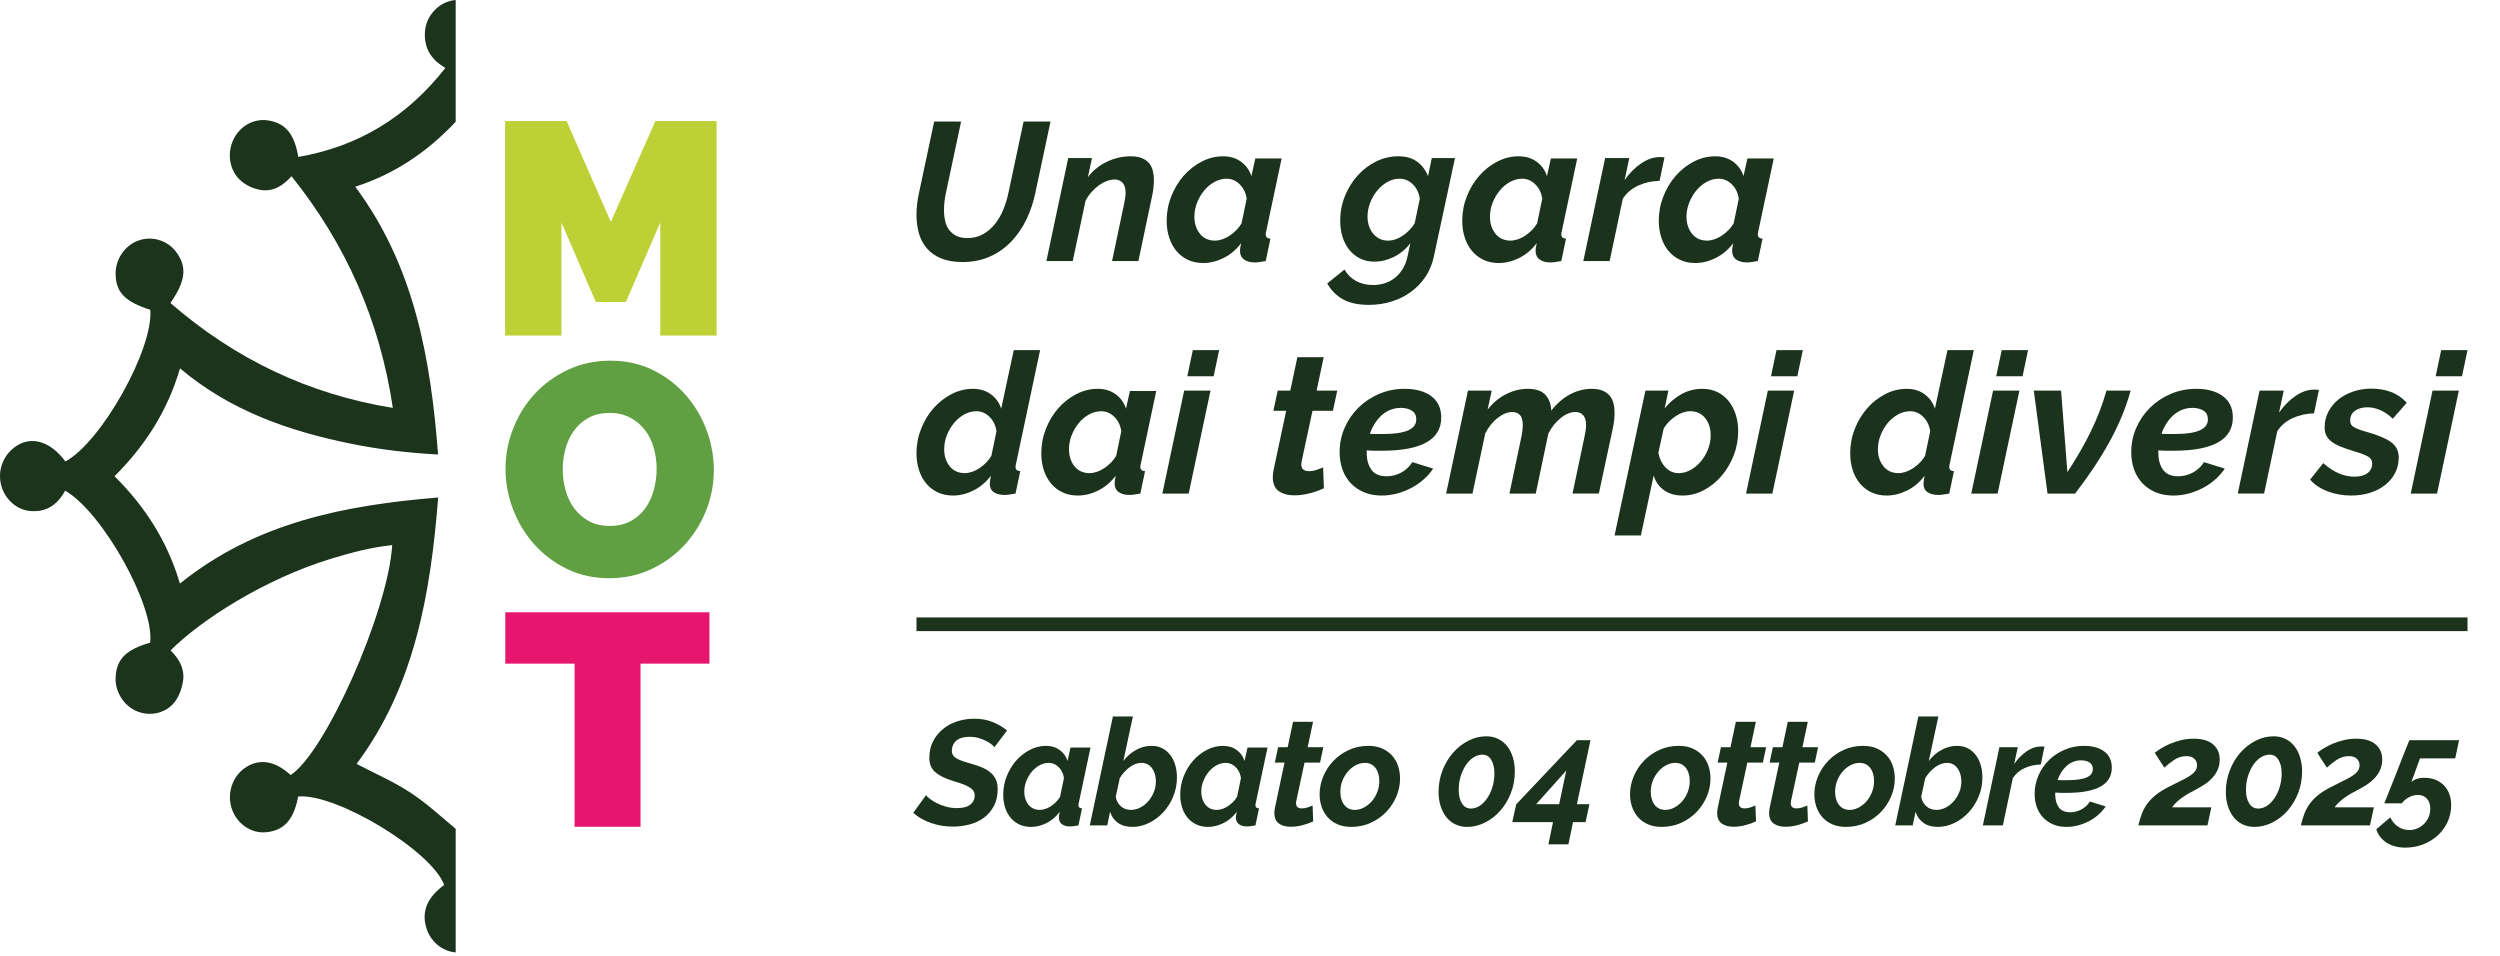 <?xml version="1.0" encoding="UTF-8" standalone="no"?><!DOCTYPE svg PUBLIC "-//W3C//DTD SVG 1.1//EN" "http://www.w3.org/Graphics/SVG/1.1/DTD/svg11.dtd"><svg width="100%" height="100%" viewBox="0 0 549 210" version="1.1" xmlns="http://www.w3.org/2000/svg" xmlns:xlink="http://www.w3.org/1999/xlink" xml:space="preserve" xmlns:serif="http://www.serif.com/" style="fill-rule:evenodd;clip-rule:evenodd;"><rect id="Pagina-1" serif:id="Pagina 1" x="-324.324" y="-316.37" width="1190.55" height="841.89" style="fill:none;"/><g id="Livello-1" serif:id="Livello 1"><path d="M209.195,181.521c-1.639,-0 -3.218,-0.262 -4.736,-0.786c-1.519,-0.525 -2.825,-1.267 -3.917,-2.229l2.819,-3.9c0.109,0.197 0.366,0.454 0.77,0.77c0.404,0.317 0.907,0.634 1.508,0.951c0.6,0.317 1.289,0.585 2.065,0.802c0.775,0.219 1.589,0.329 2.441,0.329c1.311,-0 2.289,-0.257 2.933,-0.771c0.645,-0.513 0.968,-1.196 0.968,-2.048c0,-0.415 -0.126,-0.775 -0.377,-1.082c-0.252,-0.306 -0.596,-0.578 -1.033,-0.819c-0.437,-0.24 -0.956,-0.464 -1.557,-0.672c-0.601,-0.207 -1.261,-0.42 -1.983,-0.639c-1.638,-0.503 -2.884,-1.131 -3.736,-1.885c-0.852,-0.753 -1.278,-1.796 -1.278,-3.129c0,-1.355 0.273,-2.562 0.82,-3.622c0.545,-1.059 1.272,-1.96 2.179,-2.704c0.906,-0.743 1.955,-1.305 3.146,-1.688c1.191,-0.382 2.43,-0.573 3.72,-0.573c1.551,-0 2.934,0.257 4.146,0.77c1.213,0.514 2.234,1.12 3.064,1.819l-2.785,3.67c-0.088,-0.152 -0.295,-0.36 -0.623,-0.623c-0.328,-0.261 -0.738,-0.518 -1.229,-0.769c-0.492,-0.251 -1.044,-0.464 -1.655,-0.64c-0.612,-0.174 -1.246,-0.261 -1.901,-0.261c-1.311,-0 -2.294,0.284 -2.95,0.851c-0.655,0.569 -0.983,1.322 -0.983,2.262c0,0.372 0.093,0.694 0.279,0.967c0.185,0.273 0.464,0.513 0.835,0.721c0.371,0.207 0.82,0.399 1.344,0.574c0.524,0.174 1.136,0.36 1.835,0.556c0.874,0.241 1.666,0.514 2.376,0.819c0.71,0.307 1.317,0.672 1.819,1.099c0.503,0.426 0.89,0.934 1.164,1.524c0.273,0.589 0.409,1.29 0.409,2.097c0,1.464 -0.284,2.721 -0.852,3.77c-0.568,1.049 -1.311,1.906 -2.228,2.572c-0.918,0.667 -1.972,1.153 -3.163,1.459c-1.191,0.306 -2.409,0.458 -3.654,0.458" style="fill:#1b331c;fill-rule:nonzero;"/><path d="M228.368,177.851c0.371,0 0.77,-0.071 1.196,-0.213c0.426,-0.142 0.836,-0.345 1.229,-0.606c0.393,-0.263 0.765,-0.569 1.115,-0.918c0.349,-0.35 0.644,-0.732 0.884,-1.148l0.852,-4.096c-0.13,-0.961 -0.513,-1.759 -1.147,-2.393c-0.633,-0.633 -1.365,-0.95 -2.195,-0.95c-0.7,0 -1.377,0.18 -2.033,0.541c-0.655,0.36 -1.229,0.841 -1.72,1.441c-0.492,0.602 -0.885,1.279 -1.18,2.032c-0.295,0.754 -0.442,1.525 -0.442,2.311c0,1.137 0.305,2.087 0.917,2.852c0.612,0.764 1.453,1.147 2.524,1.147m-1.967,3.736c-0.961,0 -1.819,-0.18 -2.573,-0.541c-0.753,-0.36 -1.392,-0.857 -1.917,-1.491c-0.524,-0.634 -0.923,-1.382 -1.196,-2.245c-0.273,-0.863 -0.41,-1.786 -0.41,-2.77c0,-1.419 0.257,-2.78 0.771,-4.08c0.513,-1.299 1.201,-2.442 2.064,-3.424c0.863,-0.984 1.863,-1.771 2.999,-2.361c1.136,-0.59 2.327,-0.885 3.573,-0.885c1.179,0 2.184,0.307 3.015,0.918c0.83,0.612 1.398,1.41 1.704,2.393l0.656,-2.95l4.391,0l-2.556,12.061c-0.066,0.241 -0.098,0.437 -0.098,0.59c0,0.459 0.262,0.699 0.786,0.721l-0.786,3.736c-0.393,0.066 -0.738,0.12 -1.033,0.164c-0.295,0.043 -0.552,0.066 -0.77,0.066c-0.765,0 -1.371,-0.164 -1.819,-0.492c-0.448,-0.328 -0.672,-0.82 -0.672,-1.475c0,-0.262 0.066,-0.677 0.197,-1.245c-0.831,1.093 -1.808,1.917 -2.933,2.474c-1.126,0.557 -2.257,0.836 -3.393,0.836" style="fill:#1b331c;fill-rule:nonzero;"/><path d="M248.36,177.851c0.699,0 1.376,-0.169 2.032,-0.509c0.656,-0.338 1.24,-0.797 1.754,-1.376c0.513,-0.579 0.922,-1.245 1.229,-1.999c0.305,-0.754 0.458,-1.546 0.458,-2.376c-0,-0.546 -0.071,-1.065 -0.213,-1.557c-0.142,-0.492 -0.344,-0.923 -0.606,-1.294c-0.262,-0.371 -0.59,-0.666 -0.983,-0.885c-0.394,-0.219 -0.841,-0.328 -1.344,-0.328c-0.896,-0 -1.775,0.322 -2.639,0.967c-0.863,0.644 -1.578,1.436 -2.146,2.376l-0.885,4.096c0.131,0.831 0.497,1.52 1.098,2.066c0.6,0.546 1.349,0.819 2.245,0.819m0.328,3.736c-1.289,-0 -2.349,-0.295 -3.179,-0.885c-0.831,-0.59 -1.41,-1.398 -1.737,-2.425l-0.623,2.982l-3.834,0l5.079,-23.925l4.392,0l-2.097,9.767c0.764,-1.005 1.688,-1.808 2.769,-2.409c1.082,-0.601 2.212,-0.902 3.392,-0.902c0.918,-0 1.721,0.181 2.409,0.541c0.688,0.361 1.272,0.858 1.753,1.492c0.481,0.633 0.841,1.371 1.082,2.212c0.24,0.841 0.361,1.743 0.361,2.704c-0,1.486 -0.274,2.883 -0.82,4.195c-0.546,1.311 -1.273,2.458 -2.179,3.441c-0.907,0.983 -1.95,1.765 -3.13,2.343c-1.18,0.579 -2.393,0.869 -3.638,0.869" style="fill:#1b331c;fill-rule:nonzero;"/><path d="M267.238,177.851c0.371,0 0.77,-0.071 1.196,-0.213c0.426,-0.142 0.836,-0.345 1.229,-0.606c0.393,-0.263 0.765,-0.569 1.115,-0.918c0.349,-0.35 0.644,-0.732 0.884,-1.148l0.853,-4.096c-0.132,-0.961 -0.514,-1.759 -1.148,-2.393c-0.633,-0.633 -1.365,-0.95 -2.195,-0.95c-0.7,0 -1.377,0.18 -2.033,0.541c-0.655,0.36 -1.229,0.841 -1.72,1.441c-0.492,0.602 -0.885,1.279 -1.18,2.032c-0.295,0.754 -0.442,1.525 -0.442,2.311c0,1.137 0.305,2.087 0.917,2.852c0.612,0.764 1.453,1.147 2.524,1.147m-1.967,3.736c-0.961,0 -1.819,-0.18 -2.573,-0.541c-0.753,-0.36 -1.392,-0.857 -1.917,-1.491c-0.524,-0.634 -0.923,-1.382 -1.196,-2.245c-0.273,-0.863 -0.41,-1.786 -0.41,-2.77c0,-1.419 0.257,-2.78 0.771,-4.08c0.513,-1.299 1.201,-2.442 2.064,-3.424c0.863,-0.984 1.863,-1.771 2.999,-2.361c1.136,-0.59 2.327,-0.885 3.573,-0.885c1.179,0 2.184,0.307 3.015,0.918c0.83,0.612 1.398,1.41 1.704,2.393l0.655,-2.95l4.393,0l-2.557,12.061c-0.065,0.241 -0.098,0.437 -0.098,0.59c0,0.459 0.262,0.699 0.787,0.721l-0.787,3.736c-0.394,0.066 -0.738,0.12 -1.033,0.164c-0.295,0.043 -0.551,0.066 -0.77,0.066c-0.765,0 -1.371,-0.164 -1.819,-0.492c-0.448,-0.328 -0.672,-0.82 -0.672,-1.475c0,-0.262 0.066,-0.677 0.197,-1.245c-0.831,1.093 -1.808,1.917 -2.933,2.474c-1.126,0.557 -2.257,0.836 -3.393,0.836" style="fill:#1b331c;fill-rule:nonzero;"/><path d="M283.427,181.554c-1.048,0 -1.906,-0.235 -2.572,-0.705c-0.667,-0.469 -1,-1.239 -1,-2.311c0,-0.436 0.044,-0.84 0.132,-1.212l2.096,-9.865l-2.13,0l0.721,-3.376l2.098,0l1.179,-5.571l4.393,0l-1.181,5.571l3.442,0l-0.721,3.376l-3.408,0l-1.803,8.39c-0.022,0.11 -0.039,0.203 -0.05,0.279c-0.01,0.076 -0.015,0.158 -0.015,0.245c0,0.416 0.114,0.711 0.343,0.886c0.23,0.175 0.53,0.262 0.902,0.262c0.436,0 0.868,-0.071 1.295,-0.213c0.425,-0.142 0.791,-0.278 1.097,-0.41l0.131,3.474c-0.634,0.306 -1.398,0.579 -2.294,0.82c-0.896,0.24 -1.781,0.36 -2.655,0.36" style="fill:#1b331c;fill-rule:nonzero;"/><path d="M297.521,177.851c0.677,0 1.338,-0.169 1.982,-0.509c0.645,-0.338 1.218,-0.791 1.721,-1.359c0.503,-0.569 0.906,-1.24 1.213,-2.016c0.306,-0.775 0.459,-1.6 0.459,-2.474c0,-1.18 -0.284,-2.136 -0.853,-2.869c-0.568,-0.731 -1.343,-1.097 -2.327,-1.097c-0.676,0 -1.338,0.17 -1.982,0.508c-0.645,0.338 -1.219,0.797 -1.721,1.377c-0.503,0.579 -0.907,1.251 -1.213,2.015c-0.305,0.765 -0.459,1.584 -0.459,2.458c0,1.18 0.284,2.136 0.853,2.867c0.567,0.733 1.344,1.099 2.327,1.099m-0.787,3.736c-1.158,0 -2.168,-0.192 -3.031,-0.574c-0.864,-0.382 -1.585,-0.901 -2.163,-1.557c-0.58,-0.655 -1.016,-1.414 -1.312,-2.277c-0.295,-0.863 -0.442,-1.775 -0.442,-2.737c0,-1.355 0.267,-2.671 0.803,-3.949c0.536,-1.279 1.279,-2.414 2.229,-3.409c0.95,-0.994 2.081,-1.791 3.391,-2.392c1.312,-0.601 2.743,-0.902 4.294,-0.902c1.136,0 2.136,0.192 2.999,0.574c0.863,0.383 1.589,0.896 2.179,1.541c0.591,0.644 1.033,1.404 1.328,2.277c0.295,0.874 0.443,1.803 0.443,2.786c0,1.355 -0.269,2.666 -0.804,3.933c-0.535,1.267 -1.277,2.398 -2.229,3.392c-0.95,0.995 -2.081,1.792 -3.391,2.393c-1.312,0.601 -2.742,0.901 -4.294,0.901" style="fill:#1b331c;fill-rule:nonzero;"/><path d="M323.019,177.556c0.677,0 1.322,-0.202 1.934,-0.606c0.611,-0.405 1.158,-0.962 1.638,-1.672c0.481,-0.71 0.864,-1.53 1.148,-2.458c0.283,-0.929 0.426,-1.917 0.426,-2.966c0,-1.224 -0.23,-2.218 -0.689,-2.983c-0.458,-0.764 -1.103,-1.147 -1.934,-1.147c-0.699,0 -1.365,0.208 -1.999,0.623c-0.633,0.415 -1.185,0.978 -1.655,1.688c-0.47,0.71 -0.847,1.53 -1.131,2.458c-0.284,0.929 -0.426,1.917 -0.426,2.966c0,1.224 0.235,2.212 0.706,2.966c0.469,0.754 1.13,1.131 1.982,1.131m-0.852,4.031c-0.961,0 -1.831,-0.192 -2.606,-0.574c-0.775,-0.382 -1.431,-0.912 -1.966,-1.589c-0.536,-0.678 -0.95,-1.486 -1.245,-2.426c-0.296,-0.939 -0.443,-1.966 -0.443,-3.081c0,-1.681 0.29,-3.265 0.869,-4.752c0.578,-1.485 1.354,-2.78 2.327,-3.883c0.972,-1.103 2.086,-1.978 3.343,-2.622c1.256,-0.644 2.572,-0.967 3.949,-0.967c0.961,0 1.83,0.191 2.605,0.573c0.776,0.383 1.431,0.913 1.967,1.59c0.535,0.678 0.95,1.491 1.245,2.441c0.295,0.951 0.443,1.984 0.443,3.098c0,1.704 -0.29,3.294 -0.868,4.768c-0.58,1.475 -1.356,2.765 -2.328,3.868c-0.972,1.103 -2.092,1.972 -3.359,2.605c-1.268,0.634 -2.578,0.951 -3.933,0.951" style="fill:#1b331c;fill-rule:nonzero;"/><path d="M342.388,176.605l1.573,-7.406l-6.62,7.406l5.047,-0Zm-1.344,3.934l-8.947,-0l0.853,-3.901l13.338,-14.093l2.983,-0l-2.983,14.06l2.753,-0l-0.851,3.934l-2.753,-0l-1.017,4.882l-4.391,-0l1.015,-4.882Z" style="fill:#1b331c;fill-rule:nonzero;"/><path d="M365.691,177.851c0.677,0 1.338,-0.169 1.982,-0.509c0.645,-0.338 1.218,-0.791 1.721,-1.359c0.503,-0.569 0.906,-1.24 1.213,-2.016c0.306,-0.775 0.459,-1.6 0.459,-2.474c-0,-1.18 -0.284,-2.136 -0.853,-2.869c-0.568,-0.731 -1.343,-1.097 -2.327,-1.097c-0.676,0 -1.338,0.17 -1.982,0.508c-0.645,0.338 -1.219,0.797 -1.721,1.377c-0.503,0.579 -0.907,1.251 -1.213,2.015c-0.305,0.765 -0.459,1.584 -0.459,2.458c-0,1.18 0.284,2.136 0.853,2.867c0.567,0.733 1.344,1.099 2.327,1.099m-0.787,3.736c-1.158,0 -2.168,-0.192 -3.031,-0.574c-0.864,-0.382 -1.585,-0.901 -2.163,-1.557c-0.58,-0.655 -1.016,-1.414 -1.312,-2.277c-0.295,-0.863 -0.442,-1.775 -0.442,-2.737c-0,-1.355 0.267,-2.671 0.803,-3.949c0.536,-1.279 1.279,-2.414 2.229,-3.409c0.95,-0.994 2.081,-1.791 3.391,-2.392c1.312,-0.601 2.743,-0.902 4.294,-0.902c1.136,0 2.136,0.192 2.999,0.574c0.863,0.383 1.589,0.896 2.179,1.541c0.591,0.644 1.033,1.404 1.328,2.277c0.295,0.874 0.443,1.803 0.443,2.786c-0,1.355 -0.269,2.666 -0.804,3.933c-0.535,1.267 -1.277,2.398 -2.229,3.392c-0.95,0.995 -2.081,1.792 -3.391,2.393c-1.312,0.601 -2.742,0.901 -4.294,0.901" style="fill:#1b331c;fill-rule:nonzero;"/><path d="M380.669,181.554c-1.048,0 -1.906,-0.235 -2.572,-0.705c-0.667,-0.469 -1,-1.239 -1,-2.311c-0,-0.436 0.044,-0.84 0.132,-1.212l2.096,-9.865l-2.13,0l0.721,-3.376l2.098,0l1.179,-5.571l4.393,0l-1.181,5.571l3.442,0l-0.721,3.376l-3.408,0l-1.803,8.39c-0.022,0.11 -0.039,0.203 -0.05,0.279c-0.01,0.076 -0.015,0.158 -0.015,0.245c-0,0.416 0.114,0.711 0.343,0.886c0.23,0.175 0.53,0.262 0.902,0.262c0.436,0 0.868,-0.071 1.295,-0.213c0.425,-0.142 0.791,-0.278 1.097,-0.41l0.131,3.474c-0.634,0.306 -1.398,0.579 -2.294,0.82c-0.896,0.24 -1.781,0.36 -2.655,0.36" style="fill:#1b331c;fill-rule:nonzero;"/><path d="M392.074,181.554c-1.048,0 -1.906,-0.235 -2.572,-0.705c-0.667,-0.469 -1,-1.239 -1,-2.311c-0,-0.436 0.044,-0.84 0.132,-1.212l2.096,-9.865l-2.13,0l0.721,-3.376l2.098,0l1.179,-5.571l4.393,0l-1.181,5.571l3.442,0l-0.721,3.376l-3.408,0l-1.803,8.39c-0.022,0.11 -0.039,0.203 -0.05,0.279c-0.01,0.076 -0.015,0.158 -0.015,0.245c-0,0.416 0.114,0.711 0.343,0.886c0.23,0.175 0.53,0.262 0.902,0.262c0.436,0 0.868,-0.071 1.295,-0.213c0.425,-0.142 0.791,-0.278 1.097,-0.41l0.131,3.474c-0.634,0.306 -1.398,0.579 -2.294,0.82c-0.896,0.24 -1.781,0.36 -2.655,0.36" style="fill:#1b331c;fill-rule:nonzero;"/><path d="M406.168,177.851c0.677,0 1.338,-0.169 1.982,-0.509c0.645,-0.338 1.218,-0.791 1.721,-1.359c0.503,-0.569 0.906,-1.24 1.213,-2.016c0.306,-0.775 0.459,-1.6 0.459,-2.474c-0,-1.18 -0.284,-2.136 -0.853,-2.869c-0.568,-0.731 -1.343,-1.097 -2.327,-1.097c-0.676,0 -1.338,0.17 -1.982,0.508c-0.645,0.338 -1.219,0.797 -1.721,1.377c-0.503,0.579 -0.907,1.251 -1.213,2.015c-0.305,0.765 -0.459,1.584 -0.459,2.458c-0,1.18 0.284,2.136 0.853,2.867c0.567,0.733 1.344,1.099 2.327,1.099m-0.787,3.736c-1.158,0 -2.168,-0.192 -3.031,-0.574c-0.864,-0.382 -1.585,-0.901 -2.163,-1.557c-0.58,-0.655 -1.016,-1.414 -1.312,-2.277c-0.295,-0.863 -0.442,-1.775 -0.442,-2.737c-0,-1.355 0.267,-2.671 0.803,-3.949c0.536,-1.279 1.279,-2.414 2.229,-3.409c0.95,-0.994 2.081,-1.791 3.391,-2.392c1.312,-0.601 2.743,-0.902 4.294,-0.902c1.136,0 2.136,0.192 2.999,0.574c0.863,0.383 1.589,0.896 2.179,1.541c0.591,0.644 1.033,1.404 1.328,2.277c0.295,0.874 0.443,1.803 0.443,2.786c-0,1.355 -0.269,2.666 -0.804,3.933c-0.535,1.267 -1.277,2.398 -2.229,3.392c-0.95,0.995 -2.081,1.792 -3.391,2.393c-1.312,0.601 -2.742,0.901 -4.294,0.901" style="fill:#1b331c;fill-rule:nonzero;"/><path d="M425.242,177.851c0.698,0 1.376,-0.169 2.031,-0.509c0.657,-0.338 1.24,-0.797 1.754,-1.376c0.513,-0.579 0.923,-1.245 1.229,-1.999c0.305,-0.754 0.459,-1.546 0.459,-2.376c-0,-0.546 -0.072,-1.065 -0.213,-1.557c-0.143,-0.492 -0.344,-0.923 -0.607,-1.294c-0.261,-0.371 -0.59,-0.666 -0.983,-0.885c-0.393,-0.219 -0.841,-0.328 -1.344,-0.328c-0.895,-0 -1.775,0.322 -2.638,0.967c-0.863,0.644 -1.579,1.436 -2.147,2.376l-0.885,4.096c0.132,0.831 0.497,1.52 1.099,2.066c0.6,0.546 1.349,0.819 2.245,0.819m0.327,3.736c-1.289,-0 -2.348,-0.295 -3.179,-0.885c-0.831,-0.59 -1.409,-1.398 -1.737,-2.425l-0.623,2.982l-3.834,0l5.08,-23.925l4.392,0l-2.098,9.767c0.765,-1.005 1.688,-1.808 2.77,-2.409c1.081,-0.601 2.212,-0.902 3.391,-0.902c0.918,-0 1.721,0.181 2.409,0.541c0.689,0.361 1.273,0.858 1.754,1.492c0.48,0.633 0.841,1.371 1.081,2.212c0.241,0.841 0.361,1.743 0.361,2.704c-0,1.486 -0.274,2.883 -0.82,4.195c-0.545,1.311 -1.272,2.458 -2.179,3.441c-0.907,0.983 -1.949,1.765 -3.13,2.343c-1.18,0.579 -2.393,0.869 -3.638,0.869" style="fill:#1b331c;fill-rule:nonzero;"/><path d="M439.072,164.085l4.031,0l-0.786,3.671c0.83,-1.18 1.758,-2.114 2.785,-2.803c1.028,-0.687 2.054,-1.032 3.081,-1.032c0.218,0 0.382,0.006 0.492,0.017c0.109,0.011 0.208,0.027 0.294,0.048l-0.819,3.901c-1.245,0.022 -2.42,0.278 -3.522,0.77c-1.104,0.491 -1.973,1.229 -2.607,2.212l-2.195,10.39l-4.392,0l3.638,-17.174Z" style="fill:#1b331c;fill-rule:nonzero;"/><path d="M457,166.969c-0.634,0 -1.224,0.115 -1.77,0.345c-0.545,0.229 -1.032,0.541 -1.458,0.933c-0.426,0.394 -0.803,0.853 -1.13,1.377c-0.329,0.525 -0.59,1.081 -0.788,1.672c0.35,0.022 0.689,0.032 1.017,0.032l1.016,0c1.049,0 1.938,-0.054 2.671,-0.164c0.732,-0.108 1.322,-0.272 1.77,-0.491c0.447,-0.219 0.77,-0.475 0.967,-0.77c0.196,-0.295 0.295,-0.639 0.295,-1.033c-0,-0.633 -0.241,-1.108 -0.722,-1.425c-0.48,-0.317 -1.103,-0.476 -1.868,-0.476m-3.179,14.618c-1.092,0 -2.07,-0.18 -2.933,-0.541c-0.864,-0.36 -1.601,-0.863 -2.212,-1.508c-0.613,-0.644 -1.076,-1.409 -1.393,-2.294c-0.317,-0.884 -0.475,-1.851 -0.475,-2.9c-0,-1.42 0.278,-2.77 0.836,-4.048c0.556,-1.278 1.321,-2.397 2.294,-3.359c0.971,-0.961 2.119,-1.726 3.441,-2.294c1.321,-0.569 2.747,-0.853 4.277,-0.853c1.857,0 3.337,0.41 4.441,1.23c1.103,0.819 1.655,2.005 1.655,3.555c-0,3.693 -3.3,5.54 -9.898,5.54l-1.212,0c-0.415,0 -0.853,-0.022 -1.312,-0.066l-0,0.426c-0,1.158 0.263,2.098 0.787,2.818c0.525,0.721 1.355,1.082 2.49,1.082c0.874,0 1.7,-0.208 2.475,-0.623c0.775,-0.415 1.394,-0.994 1.852,-1.737l3.474,1.082c-0.437,0.655 -0.972,1.262 -1.606,1.818c-0.634,0.558 -1.327,1.033 -2.081,1.426c-0.754,0.394 -1.546,0.7 -2.376,0.918c-0.83,0.218 -1.671,0.328 -2.524,0.328" style="fill:#1b331c;fill-rule:nonzero;"/><path d="M470.388,178.588c0.316,-0.798 0.731,-1.535 1.245,-2.213c0.513,-0.677 1.148,-1.31 1.901,-1.9c0.753,-0.59 1.676,-1.158 2.769,-1.704c1.005,-0.525 1.896,-0.973 2.672,-1.344c0.775,-0.371 1.42,-0.727 1.934,-1.066c0.512,-0.338 0.901,-0.688 1.163,-1.048c0.262,-0.361 0.393,-0.792 0.393,-1.295c0,-0.546 -0.197,-1.01 -0.59,-1.393c-0.393,-0.382 -0.972,-0.573 -1.737,-0.573c-0.962,0 -1.841,0.262 -2.639,0.786c-0.798,0.524 -1.535,1.104 -2.212,1.737l-2.097,-3.245c0.349,-0.305 0.819,-0.638 1.409,-0.999c0.59,-0.36 1.257,-0.699 1.999,-1.016c0.743,-0.317 1.552,-0.579 2.426,-0.787c0.874,-0.207 1.78,-0.311 2.719,-0.311c1.879,0 3.3,0.421 4.261,1.262c0.962,0.841 1.443,1.939 1.443,3.294c0,0.896 -0.164,1.687 -0.492,2.376c-0.328,0.688 -0.754,1.3 -1.278,1.835c-0.524,0.536 -1.109,1.005 -1.754,1.41c-0.644,0.404 -1.272,0.769 -1.884,1.097c-0.393,0.197 -0.825,0.426 -1.295,0.689c-0.47,0.262 -0.934,0.552 -1.392,0.868c-0.459,0.317 -0.897,0.667 -1.312,1.049c-0.415,0.383 -0.764,0.781 -1.048,1.196l8.62,0l-0.853,3.966l-15.175,0c0.219,-0.984 0.488,-1.873 0.804,-2.671" style="fill:#1b331c;fill-rule:nonzero;"/><path d="M495.902,177.556c0.677,0 1.322,-0.202 1.934,-0.606c0.611,-0.405 1.158,-0.962 1.638,-1.672c0.481,-0.71 0.864,-1.53 1.148,-2.458c0.283,-0.929 0.426,-1.917 0.426,-2.966c-0,-1.224 -0.23,-2.218 -0.689,-2.983c-0.458,-0.764 -1.103,-1.147 -1.934,-1.147c-0.699,0 -1.365,0.208 -1.999,0.623c-0.633,0.415 -1.185,0.978 -1.655,1.688c-0.47,0.71 -0.847,1.53 -1.131,2.458c-0.284,0.929 -0.426,1.917 -0.426,2.966c-0,1.224 0.235,2.212 0.706,2.966c0.469,0.754 1.13,1.131 1.982,1.131m-0.852,4.031c-0.961,0 -1.831,-0.192 -2.606,-0.574c-0.775,-0.382 -1.431,-0.912 -1.966,-1.589c-0.536,-0.678 -0.95,-1.486 -1.245,-2.426c-0.296,-0.939 -0.443,-1.966 -0.443,-3.081c-0,-1.681 0.29,-3.265 0.869,-4.752c0.578,-1.485 1.354,-2.78 2.327,-3.883c0.972,-1.103 2.086,-1.978 3.343,-2.622c1.256,-0.644 2.572,-0.967 3.949,-0.967c0.961,0 1.83,0.191 2.605,0.573c0.776,0.383 1.431,0.913 1.967,1.59c0.535,0.678 0.95,1.491 1.245,2.441c0.295,0.951 0.443,1.984 0.443,3.098c-0,1.704 -0.29,3.294 -0.868,4.768c-0.58,1.475 -1.356,2.765 -2.328,3.868c-0.972,1.103 -2.092,1.972 -3.359,2.605c-1.268,0.634 -2.578,0.951 -3.933,0.951" style="fill:#1b331c;fill-rule:nonzero;"/><path d="M506.079,178.588c0.316,-0.798 0.731,-1.535 1.245,-2.213c0.513,-0.677 1.148,-1.31 1.901,-1.9c0.753,-0.59 1.676,-1.158 2.769,-1.704c1.005,-0.525 1.896,-0.973 2.672,-1.344c0.775,-0.371 1.42,-0.727 1.934,-1.066c0.512,-0.338 0.901,-0.688 1.163,-1.048c0.262,-0.361 0.393,-0.792 0.393,-1.295c-0,-0.546 -0.197,-1.01 -0.59,-1.393c-0.393,-0.382 -0.972,-0.573 -1.737,-0.573c-0.962,0 -1.841,0.262 -2.639,0.786c-0.798,0.524 -1.535,1.104 -2.212,1.737l-2.097,-3.245c0.349,-0.305 0.819,-0.638 1.409,-0.999c0.59,-0.36 1.257,-0.699 1.999,-1.016c0.743,-0.317 1.552,-0.579 2.426,-0.787c0.874,-0.207 1.78,-0.311 2.719,-0.311c1.879,0 3.3,0.421 4.261,1.262c0.962,0.841 1.443,1.939 1.443,3.294c-0,0.896 -0.164,1.687 -0.492,2.376c-0.328,0.688 -0.754,1.3 -1.278,1.835c-0.524,0.536 -1.109,1.005 -1.754,1.41c-0.644,0.404 -1.272,0.769 -1.884,1.097c-0.393,0.197 -0.825,0.426 -1.295,0.689c-0.47,0.262 -0.934,0.552 -1.392,0.868c-0.459,0.317 -0.897,0.667 -1.312,1.049c-0.415,0.383 -0.764,0.781 -1.048,1.196l8.62,0l-0.853,3.966l-15.175,0c0.219,-0.984 0.488,-1.873 0.804,-2.671" style="fill:#1b331c;fill-rule:nonzero;"/><path d="M528.217,186.143c-1.595,-0 -2.961,-0.361 -4.097,-1.082c-1.135,-0.721 -1.9,-1.704 -2.294,-2.949l3.081,-2.622c0.393,0.851 0.956,1.529 1.688,2.031c0.731,0.503 1.557,0.754 2.475,0.754c0.633,-0 1.228,-0.12 1.786,-0.361c0.557,-0.24 1.049,-0.573 1.474,-0.999c0.427,-0.426 0.759,-0.922 1,-1.491c0.241,-0.568 0.361,-1.191 0.361,-1.868c0,-0.896 -0.246,-1.617 -0.738,-2.163c-0.491,-0.546 -1.152,-0.819 -1.983,-0.819c-0.655,-0 -1.3,0.163 -1.934,0.491c-0.633,0.328 -1.169,0.775 -1.605,1.344l-3.835,-0c0.175,-0.437 0.415,-1.037 0.722,-1.803c0.305,-0.765 0.638,-1.601 0.999,-2.507c0.36,-0.906 0.732,-1.847 1.114,-2.818c0.382,-0.973 0.743,-1.896 1.082,-2.77c0.338,-0.874 0.649,-1.66 0.933,-2.36c0.285,-0.699 0.503,-1.235 0.657,-1.606l10.913,-0l-0.852,3.998l-7.735,-0l-1.9,5.211c0.261,-0.283 0.638,-0.512 1.13,-0.687c0.492,-0.175 1.076,-0.263 1.753,-0.263c0.896,-0 1.704,0.148 2.426,0.443c0.721,0.294 1.338,0.705 1.852,1.229c0.512,0.524 0.906,1.152 1.179,1.884c0.274,0.732 0.411,1.536 0.411,2.409c0,1.355 -0.269,2.605 -0.804,3.753c-0.535,1.147 -1.262,2.136 -2.179,2.966c-0.918,0.83 -1.989,1.48 -3.212,1.95c-1.224,0.47 -2.514,0.705 -3.868,0.705" style="fill:#1b331c;fill-rule:nonzero;"/><path d="M144.99,73.689l-0,-24.814l-7.55,17.449l-6.599,-0l-7.55,-17.449l-0,24.814l-12.373,-0l-0,-47.108l13.514,-0l9.709,22.16l9.77,-22.16l13.452,-0l-0,47.108l-12.373,-0Z" style="fill:#bdd136;fill-rule:nonzero;"/><path d="M133.793,126.974c-3.426,0 -6.535,-0.685 -9.326,-2.056c-2.793,-1.371 -5.182,-3.174 -7.171,-5.408c-1.987,-2.234 -3.532,-4.787 -4.631,-7.663c-1.1,-2.875 -1.65,-5.839 -1.65,-8.891c0,-3.096 0.571,-6.081 1.714,-8.957c1.142,-2.875 2.737,-5.407 4.789,-7.597c2.052,-2.19 4.484,-3.938 7.298,-5.241c2.812,-1.306 5.889,-1.959 9.231,-1.959c3.426,0 6.535,0.686 9.327,2.058c2.792,1.371 5.181,3.185 7.17,5.44c1.987,2.255 3.521,4.822 4.599,7.697c1.079,2.876 1.618,5.816 1.618,8.823c0,3.097 -0.571,6.072 -1.712,8.926c-1.143,2.852 -2.729,5.374 -4.759,7.563c-2.031,2.19 -4.452,3.947 -7.265,5.275c-2.814,1.326 -5.891,1.99 -9.232,1.99m-10.215,-23.885c0,1.592 0.212,3.129 0.635,4.611c0.422,1.483 1.057,2.798 1.903,3.947c0.846,1.151 1.913,2.08 3.204,2.788c1.29,0.707 2.823,1.06 4.6,1.06c1.777,0 3.32,-0.363 4.632,-1.093c1.31,-0.732 2.379,-1.681 3.204,-2.854c0.825,-1.171 1.437,-2.51 1.84,-4.014c0.401,-1.502 0.602,-3.03 0.602,-4.578c0,-1.592 -0.211,-3.13 -0.633,-4.611c-0.425,-1.481 -1.07,-2.787 -1.936,-3.915c-0.868,-1.128 -1.947,-2.034 -3.236,-2.72c-1.29,-0.685 -2.803,-1.029 -4.537,-1.029c-1.775,0 -3.309,0.354 -4.6,1.062c-1.29,0.707 -2.357,1.649 -3.204,2.819c-0.846,1.173 -1.47,2.5 -1.871,3.981c-0.403,1.483 -0.603,2.998 -0.603,4.546" style="fill:#61a042;fill-rule:nonzero;"/><path d="M126.182,181.566l14.476,0l-0,-35.829l15.143,0l-0,-11.279l-44.837,0l-0,11.279l15.218,0l-0,35.829Z" style="fill:#e6166f;fill-rule:nonzero;"/><path d="M100.07,182.008c-3.139,-2.608 -6.287,-5.536 -9.807,-7.862c-3.754,-2.481 -7.929,-4.275 -11.959,-6.395c12.657,-16.924 16.252,-37.208 17.918,-58.503c-20.437,1.692 -39.982,5.429 -56.712,18.904c-2.712,-9.209 -7.625,-16.903 -14.369,-23.574c6.697,-6.644 11.663,-14.342 14.39,-23.686c11.052,9.333 23.919,13.768 37.449,16.53c6.257,1.279 12.591,2.029 19.222,2.391c-1.621,-21.146 -5.227,-41.398 -18.187,-58.808c8.589,-2.75 15.82,-7.624 22.055,-14.267l0,-26.738c-1.564,0.137 -3.099,0.777 -4.34,1.954c-1.635,1.55 -2.457,3.494 -2.437,5.767c0.027,3.274 1.684,5.568 4.509,7.202c-8.493,10.846 -19.186,17.277 -32.299,19.54c-0.847,-5.16 -2.94,-7.549 -6.858,-8.05c-3.128,-0.4 -6.215,1.458 -7.518,4.524c-1.344,3.158 -0.62,6.868 2.047,8.993c1.117,0.894 2.599,1.528 3.994,1.767c2.703,0.469 4.928,-0.825 6.847,-3.002c11.909,14.88 19.381,31.596 22.253,50.875c-18.576,-2.997 -34.68,-10.748 -48.844,-23.026c3.312,-4.771 3.672,-7.783 1.42,-11.004c-1.898,-2.705 -5.343,-3.817 -8.431,-2.727c-3,1.066 -5.097,4.154 -5.026,7.407c0.082,3.998 2.088,6.053 7.616,7.814c0.724,8.583 -10.739,29.059 -18.637,33.302c-3.601,-4.845 -8.221,-5.867 -11.801,-2.598c-3.308,3.019 -3.436,8.219 -0.272,11.393c1.63,1.639 3.601,2.283 5.847,2.092c2.892,-0.24 4.811,-1.974 6.174,-4.467c8.211,4.718 19.637,25.209 18.663,33.371c-5.343,1.534 -7.416,3.631 -7.59,7.687c-0.139,3.157 1.882,6.283 4.795,7.428c3.051,1.196 6.631,0.281 8.462,-2.477c0.831,-1.245 1.379,-2.848 1.575,-4.359c0.344,-2.652 -0.949,-4.798 -2.765,-6.571c6.612,-6.638 20.601,-15.662 35.208,-20.124c4.4,-1.341 8.836,-2.523 13.467,-3.003c-0.892,14.514 -14.662,45.557 -22.298,50.487c-3.518,-3.183 -6.955,-3.711 -10.062,-1.543c-2.776,1.931 -3.959,5.594 -2.883,8.912c1.057,3.253 4.169,5.457 7.374,5.211c4.052,-0.308 6.252,-2.704 7.221,-7.862c8.36,-0.757 29.367,11.978 32.054,19.427c-3.708,2.73 -4.995,5.813 -3.923,9.391c0.91,3.041 3.488,5.178 6.458,5.42l0,-27.143Z" style="fill:#1c331c;fill-rule:nonzero;"/><path d="M541.865,137.091l-340.605,-0" style="fill:none;fill-rule:nonzero;stroke:#1b331c;stroke-width:3px;"/><path d="M211.361,57.544c-1.843,-0 -3.404,-0.266 -4.683,-0.799c-1.28,-0.531 -2.324,-1.266 -3.129,-2.2c-0.806,-0.936 -1.388,-2.03 -1.749,-3.281c-0.359,-1.251 -0.539,-2.611 -0.539,-4.078c-0,-1.583 0.187,-3.208 0.561,-4.877l3.323,-15.624l5.914,-0l-3.324,15.624c-0.144,0.662 -0.252,1.316 -0.324,1.964c-0.071,0.647 -0.108,1.272 -0.108,1.876c-0,0.863 0.088,1.669 0.26,2.418c0.172,0.748 0.467,1.396 0.885,1.942c0.416,0.546 0.949,0.978 1.596,1.295c0.648,0.316 1.447,0.475 2.396,0.475c1.295,-0 2.444,-0.288 3.453,-0.863c1.006,-0.577 1.876,-1.324 2.611,-2.246c0.733,-0.92 1.344,-1.977 1.834,-3.171c0.489,-1.194 0.864,-2.424 1.122,-3.69l3.322,-15.624l5.915,-0l-3.325,15.624c-0.432,2.1 -1.093,4.071 -1.984,5.912c-0.892,1.843 -2.002,3.453 -3.323,4.833c-1.325,1.383 -2.878,2.475 -4.662,3.281c-1.785,0.806 -3.798,1.209 -6.042,1.209" style="fill:#1b331c;fill-rule:nonzero;"/><path d="M234.579,34.712l5.223,-0l-0.907,4.188c1.094,-1.44 2.475,-2.561 4.144,-3.367c1.669,-0.806 3.437,-1.209 5.309,-1.209c0.978,-0 1.79,0.137 2.437,0.41c0.648,0.275 1.165,0.641 1.555,1.101c0.388,0.46 0.661,1.015 0.819,1.662c0.159,0.647 0.238,1.33 0.238,2.05c-0,0.575 -0.037,1.172 -0.108,1.791c-0.072,0.618 -0.18,1.244 -0.324,1.878l-2.977,14.112l-5.784,-0l2.675,-12.689c0.088,-0.432 0.159,-0.842 0.216,-1.229c0.057,-0.39 0.088,-0.741 0.088,-1.057c-0,-1.009 -0.224,-1.749 -0.67,-2.224c-0.446,-0.474 -1.043,-0.712 -1.792,-0.712c-0.517,-0 -1.079,0.115 -1.682,0.346c-0.604,0.229 -1.194,0.553 -1.77,0.971c-0.575,0.416 -1.115,0.914 -1.619,1.489c-0.502,0.575 -0.927,1.208 -1.273,1.898l-2.805,13.207l-5.783,-0l4.79,-22.616Z" style="fill:#1b331c;fill-rule:nonzero;"/><path d="M266.82,52.838c0.489,0 1.013,-0.093 1.575,-0.28c0.561,-0.187 1.1,-0.453 1.618,-0.799c0.518,-0.344 1.007,-0.747 1.467,-1.207c0.46,-0.46 0.849,-0.964 1.166,-1.511l1.122,-5.394c-0.172,-1.267 -0.677,-2.317 -1.511,-3.151c-0.835,-0.835 -1.799,-1.253 -2.891,-1.253c-0.921,0 -1.813,0.238 -2.676,0.713c-0.863,0.474 -1.618,1.108 -2.266,1.898c-0.647,0.793 -1.165,1.685 -1.554,2.676c-0.388,0.993 -0.582,2.008 -0.582,3.043c-0,1.497 0.402,2.748 1.207,3.754c0.806,1.009 1.914,1.511 3.325,1.511m-2.59,4.921c-1.267,0 -2.395,-0.238 -3.388,-0.713c-0.993,-0.474 -1.834,-1.128 -2.526,-1.962c-0.689,-0.835 -1.215,-1.821 -1.574,-2.957c-0.361,-1.137 -0.54,-2.352 -0.54,-3.647c-0,-1.87 0.337,-3.662 1.015,-5.373c0.674,-1.713 1.581,-3.217 2.718,-4.511c1.136,-1.295 2.453,-2.33 3.95,-3.108c1.495,-0.777 3.063,-1.165 4.703,-1.165c1.555,0 2.878,0.403 3.971,1.209c1.094,0.806 1.841,1.856 2.245,3.151l0.864,-3.884l5.782,0l-3.367,15.881c-0.086,0.317 -0.129,0.577 -0.129,0.777c-0,0.605 0.345,0.922 1.036,0.949l-1.036,4.922c-0.518,0.086 -0.971,0.156 -1.359,0.215c-0.388,0.058 -0.727,0.086 -1.015,0.086c-1.007,0 -1.806,-0.215 -2.394,-0.647c-0.59,-0.432 -0.885,-1.079 -0.885,-1.942c-0,-0.346 0.086,-0.892 0.258,-1.641c-1.093,1.44 -2.381,2.526 -3.863,3.259c-1.482,0.734 -2.97,1.101 -4.466,1.101" style="fill:#1b331c;fill-rule:nonzero;"/><path d="M304.796,52.838c1.123,0 2.224,-0.373 3.303,-1.121c1.079,-0.749 1.933,-1.641 2.567,-2.676l1.123,-5.394c-0.202,-1.324 -0.72,-2.389 -1.554,-3.195c-0.835,-0.804 -1.799,-1.209 -2.892,-1.209c-0.949,0 -1.849,0.246 -2.697,0.735c-0.85,0.489 -1.597,1.13 -2.244,1.92c-0.647,0.791 -1.16,1.683 -1.532,2.676c-0.375,0.993 -0.562,1.992 -0.562,2.999c0,0.748 0.108,1.44 0.324,2.072c0.216,0.634 0.517,1.187 0.907,1.662c0.388,0.474 0.855,0.848 1.403,1.121c0.546,0.275 1.164,0.41 1.854,0.41m-4.186,14.114c-2.359,0 -4.265,-0.411 -5.719,-1.23c-1.451,-0.82 -2.596,-1.98 -3.43,-3.475l3.798,-3.063c0.575,1.064 1.409,1.898 2.503,2.502c1.093,0.605 2.344,0.907 3.755,0.907c0.834,0 1.661,-0.123 2.482,-0.368c0.819,-0.244 1.567,-0.625 2.244,-1.143c0.676,-0.518 1.266,-1.18 1.77,-1.986c0.502,-0.806 0.87,-1.755 1.099,-2.847l0.605,-2.85c-0.979,1.295 -2.173,2.295 -3.582,3c-1.41,0.706 -2.85,1.058 -4.316,1.058c-1.209,0 -2.273,-0.237 -3.193,-0.713c-0.923,-0.474 -1.706,-1.114 -2.354,-1.92c-0.647,-0.806 -1.136,-1.755 -1.467,-2.849c-0.33,-1.093 -0.495,-2.273 -0.495,-3.539c0,-1.87 0.344,-3.66 1.035,-5.373c0.691,-1.711 1.618,-3.215 2.783,-4.51c1.165,-1.294 2.517,-2.323 4.058,-3.086c1.538,-0.763 3.171,-1.144 4.898,-1.144c1.669,0 3.043,0.397 4.122,1.187c1.079,0.793 1.878,1.85 2.395,3.173l0.82,-3.972l5.093,0l-4.618,21.538c-0.345,1.667 -0.957,3.164 -1.834,4.487c-0.878,1.324 -1.951,2.447 -3.215,3.367c-1.268,0.921 -2.684,1.625 -4.252,2.114c-1.568,0.489 -3.23,0.735 -4.985,0.735" style="fill:#1b331c;fill-rule:nonzero;"/><path d="M331.729,52.838c0.489,0 1.013,-0.093 1.575,-0.28c0.561,-0.187 1.101,-0.453 1.618,-0.799c0.518,-0.344 1.007,-0.747 1.467,-1.207c0.46,-0.46 0.85,-0.964 1.166,-1.511l1.122,-5.394c-0.172,-1.267 -0.676,-2.317 -1.511,-3.151c-0.835,-0.835 -1.799,-1.253 -2.891,-1.253c-0.921,0 -1.813,0.238 -2.676,0.713c-0.863,0.474 -1.618,1.108 -2.266,1.898c-0.647,0.793 -1.165,1.685 -1.554,2.676c-0.388,0.993 -0.582,2.008 -0.582,3.043c-0,1.497 0.402,2.748 1.207,3.754c0.806,1.009 1.914,1.511 3.325,1.511m-2.59,4.921c-1.267,0 -2.395,-0.238 -3.388,-0.713c-0.993,-0.474 -1.834,-1.128 -2.526,-1.962c-0.689,-0.835 -1.215,-1.821 -1.574,-2.957c-0.361,-1.137 -0.54,-2.352 -0.54,-3.647c-0,-1.87 0.337,-3.662 1.015,-5.373c0.675,-1.713 1.582,-3.217 2.718,-4.511c1.136,-1.295 2.453,-2.33 3.95,-3.108c1.495,-0.777 3.063,-1.165 4.703,-1.165c1.555,0 2.878,0.403 3.971,1.209c1.094,0.806 1.841,1.856 2.245,3.151l0.864,-3.884l5.782,0l-3.367,15.881c-0.086,0.317 -0.129,0.577 -0.129,0.777c-0,0.605 0.345,0.922 1.036,0.949l-1.036,4.922c-0.518,0.086 -0.971,0.156 -1.359,0.215c-0.388,0.058 -0.727,0.086 -1.015,0.086c-1.007,0 -1.806,-0.215 -2.394,-0.647c-0.59,-0.432 -0.885,-1.079 -0.885,-1.942c-0,-0.346 0.086,-0.892 0.258,-1.641c-1.093,1.44 -2.381,2.526 -3.863,3.259c-1.481,0.734 -2.97,1.101 -4.466,1.101" style="fill:#1b331c;fill-rule:nonzero;"/><path d="M352.487,34.712l5.309,-0l-1.035,4.835c1.092,-1.554 2.315,-2.785 3.668,-3.69c1.352,-0.907 2.704,-1.361 4.057,-1.361c0.286,-0 0.502,0.009 0.647,0.022c0.143,0.015 0.273,0.037 0.388,0.066l-1.079,5.135c-1.639,0.029 -3.187,0.368 -4.64,1.015c-1.453,0.647 -2.596,1.619 -3.431,2.913l-2.891,13.681l-5.783,-0l4.79,-22.616Z" style="fill:#1b331c;fill-rule:nonzero;"/><path d="M374.888,52.838c0.489,0 1.013,-0.093 1.575,-0.28c0.561,-0.187 1.101,-0.453 1.618,-0.799c0.518,-0.344 1.007,-0.747 1.467,-1.207c0.46,-0.46 0.85,-0.964 1.166,-1.511l1.122,-5.394c-0.172,-1.267 -0.676,-2.317 -1.511,-3.151c-0.835,-0.835 -1.799,-1.253 -2.891,-1.253c-0.921,0 -1.813,0.238 -2.676,0.713c-0.863,0.474 -1.618,1.108 -2.266,1.898c-0.647,0.793 -1.165,1.685 -1.554,2.676c-0.388,0.993 -0.582,2.008 -0.582,3.043c-0,1.497 0.402,2.748 1.207,3.754c0.806,1.009 1.914,1.511 3.325,1.511m-2.59,4.921c-1.267,0 -2.395,-0.238 -3.388,-0.713c-0.993,-0.474 -1.834,-1.128 -2.526,-1.962c-0.689,-0.835 -1.215,-1.821 -1.574,-2.957c-0.361,-1.137 -0.54,-2.352 -0.54,-3.647c-0,-1.87 0.337,-3.662 1.015,-5.373c0.675,-1.713 1.582,-3.217 2.718,-4.511c1.136,-1.295 2.453,-2.33 3.95,-3.108c1.495,-0.777 3.063,-1.165 4.703,-1.165c1.555,0 2.878,0.403 3.971,1.209c1.094,0.806 1.841,1.856 2.245,3.151l0.864,-3.884l5.782,0l-3.367,15.881c-0.086,0.317 -0.129,0.577 -0.129,0.777c-0,0.605 0.345,0.922 1.036,0.949l-1.036,4.922c-0.518,0.086 -0.971,0.156 -1.359,0.215c-0.388,0.058 -0.727,0.086 -1.015,0.086c-1.007,0 -1.806,-0.215 -2.394,-0.647c-0.59,-0.432 -0.885,-1.079 -0.885,-1.942c-0,-0.346 0.086,-0.892 0.258,-1.641c-1.093,1.44 -2.381,2.526 -3.863,3.259c-1.481,0.734 -2.97,1.101 -4.466,1.101" style="fill:#1b331c;fill-rule:nonzero;"/><path d="M211.878,103.899c0.489,-0 1.013,-0.093 1.575,-0.28c0.561,-0.187 1.101,-0.453 1.618,-0.799c0.518,-0.344 1.007,-0.747 1.467,-1.207c0.46,-0.46 0.85,-0.964 1.166,-1.511l1.122,-5.394c-0.172,-1.267 -0.676,-2.317 -1.511,-3.151c-0.834,-0.835 -1.799,-1.253 -2.891,-1.253c-0.921,-0 -1.813,0.238 -2.676,0.713c-0.863,0.474 -1.618,1.108 -2.266,1.898c-0.647,0.793 -1.165,1.685 -1.554,2.676c-0.388,0.993 -0.582,2.008 -0.582,3.043c0,1.497 0.402,2.748 1.207,3.754c0.806,1.009 1.914,1.511 3.325,1.511m-2.59,4.921c-1.267,-0 -2.395,-0.238 -3.388,-0.713c-0.993,-0.474 -1.834,-1.128 -2.526,-1.962c-0.689,-0.835 -1.215,-1.821 -1.574,-2.957c-0.361,-1.137 -0.54,-2.352 -0.54,-3.647c0,-1.87 0.337,-3.662 1.015,-5.373c0.675,-1.713 1.582,-3.217 2.718,-4.511c1.136,-1.295 2.453,-2.33 3.95,-3.108c1.495,-0.777 3.063,-1.164 4.704,-1.164c1.554,-0 2.877,0.402 3.97,1.208c1.094,0.806 1.841,1.856 2.245,3.151l2.762,-12.861l5.783,-0l-5.266,24.858c-0.086,0.317 -0.129,0.577 -0.129,0.777c0,0.605 0.345,0.922 1.037,0.949l-1.037,4.922c-0.518,0.086 -0.971,0.156 -1.359,0.215c-0.388,0.058 -0.727,0.086 -1.015,0.086c-1.007,-0 -1.806,-0.202 -2.394,-0.603c-0.59,-0.403 -0.885,-1.022 -0.885,-1.856c0,-0.231 0.022,-0.483 0.064,-0.756c0.044,-0.273 0.108,-0.612 0.194,-1.015c-1.093,1.44 -2.381,2.526 -3.863,3.259c-1.481,0.734 -2.97,1.101 -4.466,1.101" style="fill:#1b331c;fill-rule:nonzero;"/><path d="M239.284,103.899c0.489,-0 1.013,-0.093 1.575,-0.28c0.561,-0.187 1.101,-0.453 1.618,-0.799c0.518,-0.344 1.007,-0.747 1.467,-1.207c0.46,-0.46 0.85,-0.964 1.166,-1.511l1.122,-5.394c-0.172,-1.267 -0.676,-2.317 -1.511,-3.151c-0.835,-0.835 -1.799,-1.253 -2.891,-1.253c-0.921,-0 -1.813,0.238 -2.676,0.713c-0.863,0.474 -1.618,1.108 -2.266,1.898c-0.647,0.793 -1.165,1.685 -1.554,2.676c-0.388,0.993 -0.582,2.008 -0.582,3.043c0,1.497 0.402,2.748 1.207,3.754c0.806,1.009 1.914,1.511 3.325,1.511m-2.59,4.921c-1.267,-0 -2.395,-0.238 -3.388,-0.713c-0.993,-0.474 -1.834,-1.128 -2.526,-1.962c-0.689,-0.835 -1.215,-1.821 -1.574,-2.957c-0.361,-1.137 -0.54,-2.352 -0.54,-3.647c0,-1.87 0.337,-3.662 1.015,-5.373c0.674,-1.713 1.582,-3.217 2.718,-4.511c1.136,-1.295 2.453,-2.33 3.95,-3.108c1.495,-0.777 3.063,-1.164 4.703,-1.164c1.555,-0 2.878,0.402 3.971,1.208c1.094,0.806 1.841,1.856 2.245,3.151l0.864,-3.884l5.782,-0l-3.367,15.881c-0.086,0.317 -0.129,0.577 -0.129,0.777c0,0.605 0.345,0.922 1.036,0.949l-1.036,4.922c-0.518,0.086 -0.971,0.156 -1.359,0.215c-0.388,0.058 -0.727,0.086 -1.015,0.086c-1.007,-0 -1.806,-0.215 -2.394,-0.647c-0.59,-0.432 -0.885,-1.079 -0.885,-1.942c0,-0.346 0.086,-0.892 0.258,-1.641c-1.093,1.44 -2.381,2.526 -3.863,3.259c-1.481,0.734 -2.97,1.101 -4.466,1.101" style="fill:#1b331c;fill-rule:nonzero;"/><path d="M261.943,76.882l5.783,0l-1.209,5.74l-5.783,0l1.209,-5.74Zm-1.9,8.89l5.784,0l-4.791,22.616l-5.783,0l4.79,-22.616Z" style="fill:#1b331c;fill-rule:nonzero;"/><path d="M284.212,108.776c-1.382,0 -2.512,-0.309 -3.389,-0.927c-0.878,-0.619 -1.316,-1.634 -1.316,-3.043c-0,-0.575 0.057,-1.108 0.173,-1.597l2.762,-12.991l-2.806,0l0.95,-4.446l2.763,0l1.553,-7.337l5.784,0l-1.555,7.337l4.532,0l-0.949,4.446l-4.49,0l-2.373,11.049c-0.029,0.143 -0.051,0.266 -0.064,0.366c-0.016,0.101 -0.022,0.209 -0.022,0.324c-0,0.547 0.151,0.935 0.453,1.166c0.302,0.229 0.698,0.344 1.187,0.344c0.575,0 1.143,-0.093 1.705,-0.28c0.561,-0.187 1.043,-0.367 1.446,-0.539l0.172,4.575c-0.835,0.403 -1.841,0.762 -3.021,1.079c-1.18,0.316 -2.345,0.474 -3.495,0.474" style="fill:#1b331c;fill-rule:nonzero;"/><path d="M307.602,89.57c-0.835,0 -1.612,0.152 -2.33,0.454c-0.72,0.301 -1.36,0.711 -1.92,1.23c-0.562,0.518 -1.059,1.121 -1.49,1.813c-0.432,0.689 -0.776,1.424 -1.036,2.2c0.461,0.03 0.907,0.043 1.339,0.043l1.337,0c1.381,0 2.554,-0.07 3.518,-0.215c0.963,-0.144 1.74,-0.359 2.33,-0.648c0.59,-0.286 1.015,-0.625 1.273,-1.015c0.26,-0.387 0.39,-0.841 0.39,-1.358c-0,-0.835 -0.317,-1.46 -0.951,-1.879c-0.632,-0.416 -1.454,-0.625 -2.46,-0.625m-4.186,19.25c-1.44,0 -2.726,-0.238 -3.862,-0.714c-1.138,-0.473 -2.11,-1.136 -2.914,-1.984c-0.806,-0.848 -1.418,-1.856 -1.834,-3.021c-0.418,-1.165 -0.625,-2.439 -0.625,-3.82c-0,-1.87 0.365,-3.647 1.099,-5.329c0.735,-1.685 1.741,-3.158 3.021,-4.424c1.281,-1.266 2.792,-2.273 4.532,-3.021c1.741,-0.749 3.618,-1.123 5.632,-1.123c2.446,0 4.395,0.539 5.849,1.618c1.453,1.079 2.179,2.641 2.179,4.684c-0,4.862 -4.344,7.293 -13.033,7.293l-1.598,0c-0.547,0 -1.122,-0.029 -1.727,-0.086l-0,0.561c-0,1.524 0.346,2.762 1.037,3.711c0.69,0.949 1.784,1.425 3.279,1.425c1.151,0 2.237,-0.273 3.259,-0.82c1.022,-0.546 1.834,-1.31 2.439,-2.287l4.574,1.424c-0.575,0.863 -1.279,1.661 -2.114,2.394c-0.834,0.735 -1.748,1.361 -2.741,1.878c-0.993,0.518 -2.035,0.921 -3.129,1.209c-1.094,0.287 -2.2,0.432 -3.323,0.432" style="fill:#1b331c;fill-rule:nonzero;"/><path d="M322.362,85.772l5.223,-0l-0.907,4.188c1.094,-1.44 2.424,-2.561 3.992,-3.367c1.568,-0.806 3.173,-1.209 4.813,-1.209c1.784,0 3.079,0.439 3.885,1.317c0.804,0.878 1.235,2.035 1.294,3.475c1.208,-1.555 2.575,-2.742 4.101,-3.561c1.524,-0.821 3.107,-1.231 4.747,-1.231c0.978,0 1.79,0.137 2.438,0.41c0.647,0.275 1.165,0.647 1.554,1.123c0.388,0.473 0.661,1.028 0.82,1.66c0.158,0.634 0.237,1.325 0.237,2.072c-0,0.461 -0.028,0.987 -0.086,1.577c-0.059,0.59 -0.173,1.272 -0.345,2.05l-3.021,14.112l-5.785,0l2.677,-12.689c0.086,-0.432 0.157,-0.842 0.216,-1.229c0.058,-0.39 0.086,-0.741 0.086,-1.058c-0,-1.008 -0.209,-1.748 -0.625,-2.223c-0.418,-0.474 -0.987,-0.712 -1.706,-0.712c-1.064,0 -2.152,0.447 -3.258,1.337c-1.109,0.894 -2.007,2.03 -2.697,3.411l-2.763,13.163l-5.783,0l2.676,-12.689c0.172,-0.891 0.259,-1.668 0.259,-2.33c-0,-1.007 -0.202,-1.74 -0.605,-2.202c-0.403,-0.459 -0.978,-0.69 -1.726,-0.69c-0.518,0 -1.051,0.115 -1.597,0.346c-0.546,0.229 -1.085,0.553 -1.618,0.971c-0.533,0.416 -1.029,0.914 -1.489,1.489c-0.46,0.575 -0.863,1.208 -1.209,1.898l-2.805,13.207l-5.783,0l4.79,-22.616Z" style="fill:#1b331c;fill-rule:nonzero;"/><path d="M368.629,103.899c0.921,-0 1.804,-0.236 2.654,-0.711c0.848,-0.476 1.596,-1.101 2.244,-1.879c0.647,-0.775 1.164,-1.66 1.554,-2.653c0.388,-0.993 0.582,-2.006 0.582,-3.043c0,-1.524 -0.403,-2.79 -1.208,-3.799c-0.805,-1.006 -1.9,-1.51 -3.28,-1.51c-0.518,-0 -1.051,0.094 -1.597,0.281c-0.548,0.188 -1.079,0.454 -1.596,0.798c-0.52,0.346 -1.009,0.748 -1.469,1.209c-0.46,0.46 -0.848,0.964 -1.165,1.51l-1.165,5.309c0.23,1.295 0.747,2.367 1.553,3.215c0.806,0.85 1.77,1.273 2.893,1.273m-7.295,-18.127l5.049,-0l-0.819,3.885c1.093,-1.322 2.337,-2.366 3.733,-3.129c1.396,-0.762 2.913,-1.143 4.553,-1.143c1.209,-0 2.301,0.237 3.281,0.711c0.978,0.475 1.806,1.138 2.482,1.986c0.676,0.85 1.193,1.834 1.552,2.957c0.361,1.121 0.54,2.33 0.54,3.625c0,1.871 -0.331,3.655 -0.991,5.351c-0.663,1.699 -1.555,3.201 -2.678,4.511c-1.121,1.308 -2.424,2.352 -3.904,3.129c-1.484,0.776 -3.03,1.165 -4.64,1.165c-1.64,-0 -3.007,-0.396 -4.1,-1.187c-1.094,-0.79 -1.843,-1.863 -2.246,-3.215l-2.805,13.164l-5.782,-0l6.775,-31.81Z" style="fill:#1b331c;fill-rule:nonzero;"/><path d="M390.121,76.882l5.783,0l-1.209,5.74l-5.783,0l1.209,-5.74Zm-1.9,8.89l5.784,0l-4.791,22.616l-5.783,0l4.79,-22.616Z" style="fill:#1b331c;fill-rule:nonzero;"/><path d="M416.922,103.899c0.489,-0 1.013,-0.093 1.575,-0.28c0.561,-0.187 1.101,-0.453 1.618,-0.799c0.518,-0.344 1.007,-0.747 1.467,-1.207c0.46,-0.46 0.85,-0.964 1.166,-1.511l1.122,-5.394c-0.172,-1.267 -0.676,-2.317 -1.511,-3.151c-0.834,-0.835 -1.799,-1.253 -2.891,-1.253c-0.921,-0 -1.813,0.238 -2.676,0.713c-0.863,0.474 -1.618,1.108 -2.266,1.898c-0.647,0.793 -1.165,1.685 -1.554,2.676c-0.388,0.993 -0.582,2.008 -0.582,3.043c-0,1.497 0.402,2.748 1.207,3.754c0.806,1.009 1.914,1.511 3.325,1.511m-2.59,4.921c-1.267,-0 -2.395,-0.238 -3.388,-0.713c-0.993,-0.474 -1.834,-1.128 -2.526,-1.962c-0.689,-0.835 -1.215,-1.821 -1.574,-2.957c-0.361,-1.137 -0.54,-2.352 -0.54,-3.647c-0,-1.87 0.337,-3.662 1.015,-5.373c0.675,-1.713 1.582,-3.217 2.718,-4.511c1.136,-1.295 2.453,-2.33 3.95,-3.108c1.495,-0.777 3.063,-1.164 4.704,-1.164c1.554,-0 2.877,0.402 3.97,1.208c1.094,0.806 1.841,1.856 2.245,3.151l2.762,-12.861l5.783,-0l-5.266,24.858c-0.086,0.317 -0.129,0.577 -0.129,0.777c-0,0.605 0.345,0.922 1.037,0.949l-1.037,4.922c-0.518,0.086 -0.971,0.156 -1.359,0.215c-0.388,0.058 -0.727,0.086 -1.015,0.086c-1.007,-0 -1.806,-0.202 -2.394,-0.603c-0.59,-0.403 -0.885,-1.022 -0.885,-1.856c-0,-0.231 0.022,-0.483 0.064,-0.756c0.044,-0.273 0.108,-0.612 0.194,-1.015c-1.093,1.44 -2.381,2.526 -3.863,3.259c-1.481,0.734 -2.97,1.101 -4.466,1.101" style="fill:#1b331c;fill-rule:nonzero;"/><path d="M439.58,76.882l5.783,0l-1.209,5.74l-5.783,0l1.209,-5.74Zm-1.9,8.89l5.784,0l-4.791,22.616l-5.783,0l4.79,-22.616Z" style="fill:#1b331c;fill-rule:nonzero;"/><path d="M446.616,85.772l5.998,-0l1.383,17.911c1.035,-1.581 1.977,-3.107 2.825,-4.574c0.85,-1.468 1.626,-2.928 2.332,-4.382c0.705,-1.451 1.337,-2.904 1.898,-4.358c0.562,-1.453 1.073,-2.985 1.533,-4.597l5.309,-0c-1.037,3.77 -2.598,7.539 -4.684,11.309c-2.085,3.77 -4.596,7.538 -7.531,11.307l-6.042,-0l-3.021,-22.616Z" style="fill:#1b331c;fill-rule:nonzero;"/><path d="M481.443,89.57c-0.835,0 -1.612,0.152 -2.33,0.454c-0.72,0.301 -1.36,0.711 -1.92,1.23c-0.562,0.518 -1.059,1.121 -1.49,1.813c-0.432,0.689 -0.776,1.424 -1.036,2.2c0.461,0.03 0.907,0.043 1.339,0.043l1.337,0c1.381,0 2.554,-0.07 3.518,-0.215c0.963,-0.144 1.74,-0.359 2.33,-0.648c0.59,-0.286 1.015,-0.625 1.273,-1.015c0.26,-0.387 0.39,-0.841 0.39,-1.358c-0,-0.835 -0.317,-1.46 -0.951,-1.879c-0.632,-0.416 -1.454,-0.625 -2.46,-0.625m-4.186,19.25c-1.44,0 -2.726,-0.238 -3.862,-0.714c-1.138,-0.473 -2.11,-1.136 -2.914,-1.984c-0.806,-0.848 -1.418,-1.856 -1.834,-3.021c-0.418,-1.165 -0.625,-2.439 -0.625,-3.82c-0,-1.87 0.365,-3.647 1.099,-5.329c0.735,-1.685 1.741,-3.158 3.021,-4.424c1.281,-1.266 2.792,-2.273 4.532,-3.021c1.741,-0.749 3.618,-1.123 5.632,-1.123c2.446,0 4.395,0.539 5.849,1.618c1.453,1.079 2.179,2.641 2.179,4.684c-0,4.862 -4.344,7.293 -13.033,7.293l-1.598,0c-0.547,0 -1.122,-0.029 -1.727,-0.086l-0,0.561c-0,1.524 0.346,2.762 1.037,3.711c0.69,0.949 1.784,1.425 3.279,1.425c1.152,0 2.237,-0.273 3.259,-0.82c1.022,-0.546 1.834,-1.31 2.439,-2.287l4.574,1.424c-0.575,0.863 -1.279,1.661 -2.114,2.394c-0.834,0.735 -1.748,1.361 -2.741,1.878c-0.993,0.518 -2.035,0.921 -3.129,1.209c-1.094,0.287 -2.2,0.432 -3.323,0.432" style="fill:#1b331c;fill-rule:nonzero;"/><path d="M496.203,85.772l5.309,-0l-1.035,4.835c1.092,-1.554 2.315,-2.785 3.668,-3.69c1.352,-0.907 2.704,-1.361 4.057,-1.361c0.286,-0 0.502,0.009 0.647,0.022c0.143,0.015 0.273,0.037 0.388,0.066l-1.079,5.135c-1.639,0.029 -3.187,0.368 -4.64,1.015c-1.453,0.647 -2.596,1.618 -3.431,2.913l-2.891,13.681l-5.783,-0l4.79,-22.616Z" style="fill:#1b331c;fill-rule:nonzero;"/><path d="M516.314,108.82c-1.812,-0 -3.524,-0.302 -5.135,-0.907c-1.612,-0.604 -2.907,-1.467 -3.885,-2.59l2.892,-3.624c2.215,1.984 4.503,2.977 6.863,2.977c1.207,-0 2.158,-0.258 2.848,-0.777c0.691,-0.518 1.036,-1.236 1.036,-2.158c-0,-0.632 -0.31,-1.128 -0.929,-1.489c-0.618,-0.359 -1.618,-0.74 -2.999,-1.143c-1.151,-0.345 -2.136,-0.683 -2.957,-1.015c-0.819,-0.33 -1.495,-0.696 -2.028,-1.101c-0.533,-0.401 -0.92,-0.854 -1.165,-1.358c-0.244,-0.503 -0.367,-1.086 -0.367,-1.749c-0,-1.266 0.273,-2.422 0.821,-3.474c0.546,-1.049 1.286,-1.949 2.222,-2.698c0.935,-0.747 2.021,-1.33 3.258,-1.746c1.238,-0.418 2.546,-0.627 3.929,-0.627c1.61,-0 3.063,0.246 4.358,0.735c1.294,0.488 2.446,1.279 3.452,2.373l-3.063,3.495c-0.922,-0.863 -1.849,-1.495 -2.785,-1.898c-0.934,-0.403 -1.892,-0.605 -2.869,-0.605c-1.009,-0 -1.879,0.246 -2.612,0.735c-0.733,0.489 -1.101,1.237 -1.101,2.244c-0,0.603 0.273,1.063 0.821,1.38c0.546,0.317 1.467,0.663 2.762,1.036c2.417,0.662 4.201,1.402 5.352,2.223c1.15,0.82 1.727,1.949 1.727,3.387c-0,1.238 -0.26,2.367 -0.777,3.389c-0.518,1.021 -1.238,1.898 -2.158,2.633c-0.923,0.734 -2.022,1.308 -3.303,1.727c-1.28,0.416 -2.682,0.625 -4.208,0.625" style="fill:#1b331c;fill-rule:nonzero;"/><path d="M536.083,76.882l5.783,0l-1.209,5.74l-5.783,0l1.209,-5.74Zm-1.9,8.89l5.784,0l-4.791,22.616l-5.783,0l4.79,-22.616Z" style="fill:#1b331c;fill-rule:nonzero;"/></g></svg>